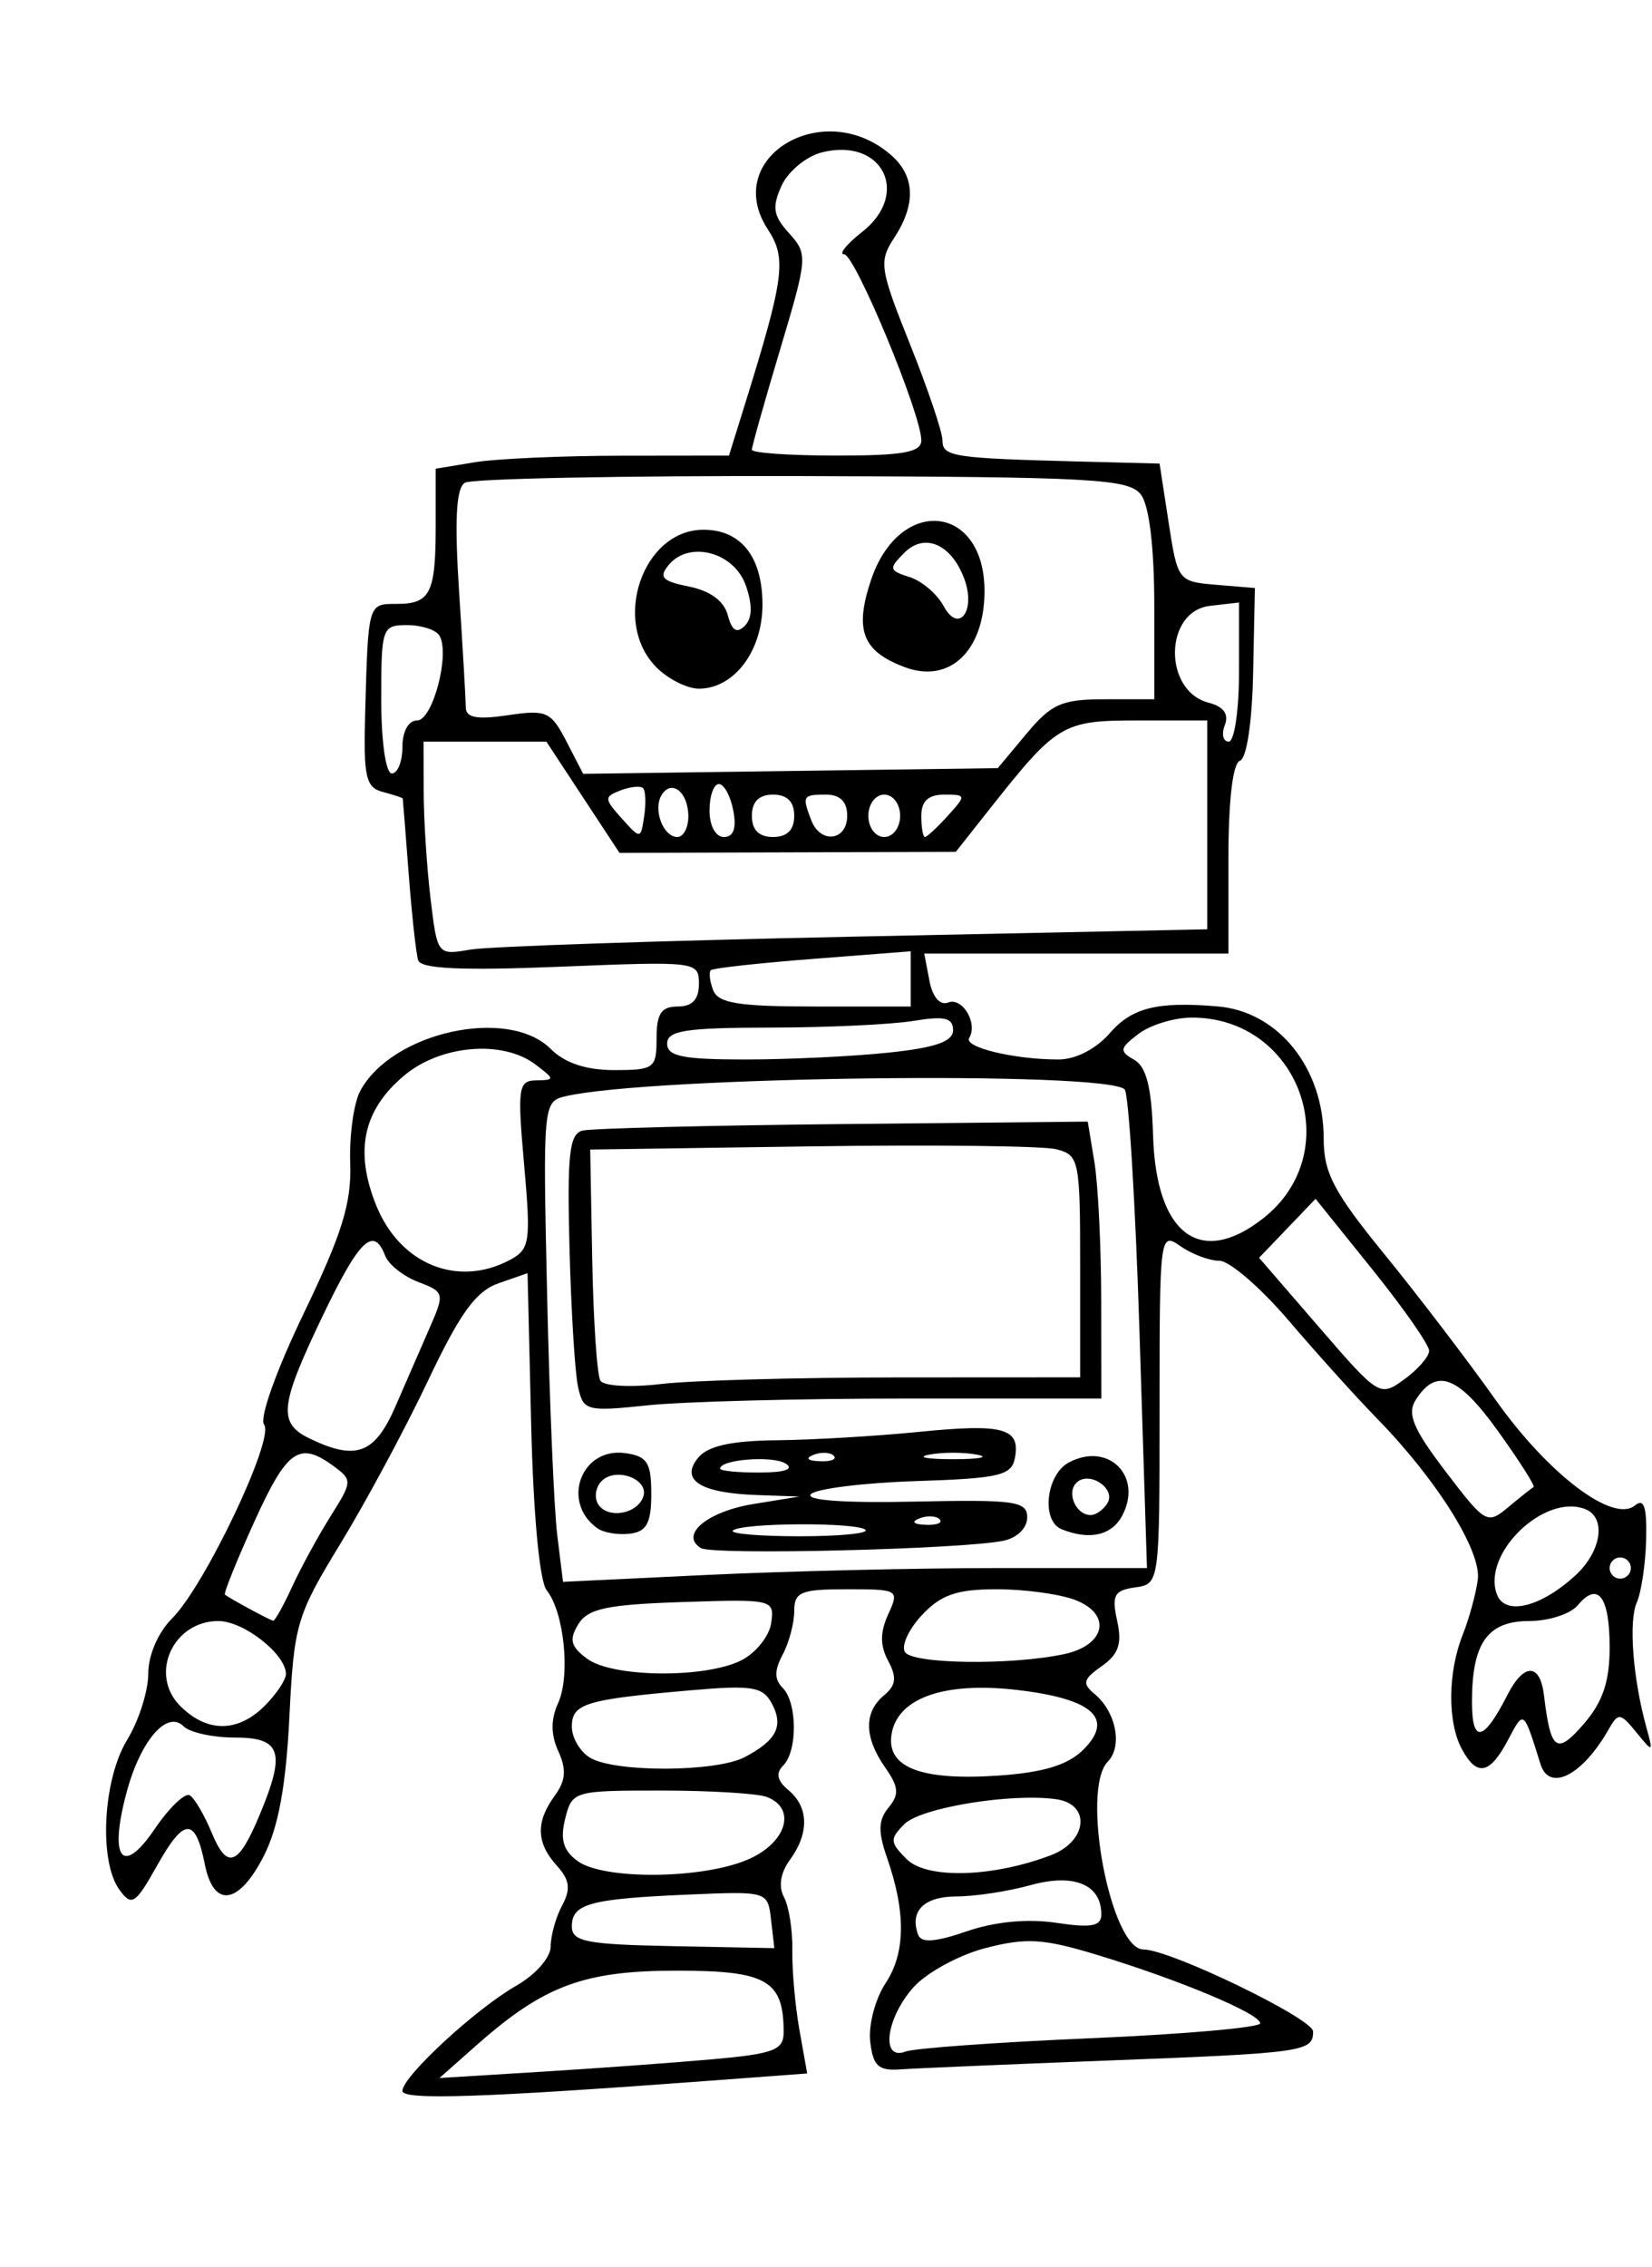 <?xml version="1.0" encoding="UTF-8" standalone="no"?>
<!-- Created with Inkscape (http://www.inkscape.org/) -->

<svg
   xmlns:dc="http://purl.org/dc/elements/1.1/"
   xmlns:cc="http://creativecommons.org/ns#"
   xmlns:rdf="http://www.w3.org/1999/02/22-rdf-syntax-ns#"
   xmlns:svg="http://www.w3.org/2000/svg"
   xmlns="http://www.w3.org/2000/svg"
   xmlns:sodipodi="http://sodipodi.sourceforge.net/DTD/sodipodi-0.dtd"
   xmlns:inkscape="http://www.inkscape.org/namespaces/inkscape"
   version="1.1"
   id="svg4691"
   width="156"
   height="214"
   viewBox="0 0 156 214"
   sodipodi:docname="robot.svg"
   inkscape:version="0.92.3 (2405546, 2018-03-11)">
  <defs
     id="defs4695" />
  <sodipodi:namedview
     pagecolor="#ffffff"
     bordercolor="#666666"
     borderopacity="1"
     objecttolerance="10"
     gridtolerance="10"
     guidetolerance="10"
     inkscape:pageopacity="0"
     inkscape:pageshadow="2"
     inkscape:window-width="2400"
     inkscape:window-height="1321"
     id="namedview4693"
     showgrid="false"
     inkscape:zoom="5.369159"
     inkscape:cx="78"
     inkscape:cy="107"
     inkscape:window-x="2391"
     inkscape:window-y="-9"
     inkscape:window-maximized="1"
     inkscape:current-layer="svg4691" />
  <path
     style="fill:#000000"
     d="m 38,197.347 c 0,-1.35 6.924,-7.743 10.75,-9.925 1.828,-1.042 3.25,-2.663 3.25,-3.703 0,-1.018 0.486,-2.758 1.08,-3.868 0.835,-1.559 0.721,-2.414 -0.5,-3.763 -1.946,-2.15 -2.004,-4.126 -0.194,-6.601 1.037,-1.418 1.123,-2.473 0.339,-4.191 -0.718,-1.576 -0.725,-3.002 -0.022,-4.546 1.18,-2.59 0.571,-8.594 -1.079,-10.652 -0.674,-0.84 -1.261,-7.118 -1.466,-15.666 l -0.342,-14.264 -2.748,0.958 c -2.126,0.741 -3.629,2.816 -6.639,9.166 -2.14,4.514 -5.861,11.437 -8.269,15.383 -4.168,6.833 -4.399,7.617 -4.835,16.42 -0.321,6.474 -1.043,10.392 -2.412,13.075 -2.36,4.627 -4.735,4.972 -5.568,0.809 -0.896,-4.48 -1.945,-4.465 -4.492,0.068 -2.08,3.7 -2.409,3.914 -3.572,2.323 -1.965,-2.687 -1.572,-10.381 0.722,-14.144 C 13.102,162.425 14,159.613 14,157.976 c 0,-1.754 0.923,-3.897 2.25,-5.22 3.094,-3.086 9.71,-17.007 8.691,-18.286 -0.47,-0.59 1.13,-5.082 3.738,-10.5 3.636,-7.553 4.525,-10.426 4.392,-14.195 -0.092,-2.599 0.333,-5.66 0.945,-6.803 C 36.989,97.415 47.987,94.987 52,99 c 1.333,1.333 3.333,2 6,2 3.778,0 4,-0.167 4,-3 0,-2.333 0.444,-3 2,-3 1.378,0 2,-0.667 2,-2.144 C 66,90.747 65.79,90.721 52.925,91.243 43.624,91.62 39.746,91.445 39.489,90.637 39.291,90.011 38.888,86.35 38.595,82.5 38.302,78.65 38.048,75.44 38.031,75.367 38.014,75.293 37.166,75.015 36.146,74.748 34.542,74.329 34.317,73.333 34.481,67.382 34.769,56.909 34.743,57 37.441,57 c 3.204,0 3.702,-0.996 3.702,-7.401 V 44.239 l 3.679,-0.608 c 2.023,-0.335 8.255,-0.613 13.848,-0.619 L 68.839,43 70.317,38.25 C 74.063,26.206 74.304,24.393 72.515,21.663 68.036,14.827 77.894,9.005 84.25,14.733 c 2.167,1.953 2.23,4.604 0.186,7.725 -1.462,2.231 -1.363,2.889 1.5,10.04 C 87.621,36.707 89,40.792 89,41.576 c 0,1.526 0.988,1.677 13,1.986 l 7.5,0.193 0.856,5.569 c 0.845,5.503 0.899,5.572 4.5,5.873 L 118.5,55.5 l -0.164,7.971 c -0.097,4.707 -0.609,8.12 -1.25,8.333 C 116.413,72.029 116,75.555 116,81.083 V 90 H 101.639 87.277 l 0.489,2.558 c 0.298,1.56 0.992,2.365 1.779,2.063 1.347,-0.517 2.82,1.98 1.975,3.347 -0.541,0.875 4.255,2.032 8.425,2.032 1.628,0 3.555,-0.99 4.868,-2.5 2.088,-2.401 4.491,-2.993 10.187,-2.509 5.71,0.485 9.99,5.809 9.996,12.433 0,3.292 0.934,5.065 5.772,11 3.173,3.892 7.882,10.06 10.466,13.707 4.967,7.013 11.105,11.662 13.153,9.962 0.861,-0.714 1.139,0.131 1.06,3.219 -0.059,2.303 -0.456,4.973 -0.883,5.934 -0.783,1.761 -0.372,7.144 0.896,11.754 0.672,2.443 0.651,2.455 -0.944,0.5 -1.506,-1.846 -1.706,-1.869 -2.596,-0.299 -2.482,4.378 -5.614,5.979 -6.452,3.299 -1.615,-5.17 -1.556,-5.127 -3.078,-2.25 -1.715,3.242 -2.935,3.47 -4.356,0.816 -1.354,-2.53 -1.317,-7.228 0.085,-10.751 0.616,-1.548 1.26,-3.904 1.431,-5.236 0.344,-2.688 -3.865,-9.408 -9.519,-15.195 -1.943,-1.989 -5.698,-6.151 -8.345,-9.25 -2.647,-3.099 -5.584,-5.634 -6.527,-5.634 -0.943,0 -2.603,-0.622 -3.688,-1.382 -1.94,-1.359 -1.973,-1.105 -1.973,15.25 2e-4,16.619 0,16.632 -2.312,16.959 -1.974,0.28 -2.222,0.741 -1.692,3.153 0.477,2.172 0.14,3.162 -1.46,4.282 -1.758,1.231 -1.861,1.639 -0.666,2.63 2.02,1.676 2.657,4.934 1.246,6.375 -2.589,2.647 0.276,17.732 3.367,17.732 2.508,0 16.016,6.529 16.016,7.741 0,1.916 -0.805,2.029 -19.5,2.747 -9.35,0.359 -18.125,0.733 -19.5,0.832 -2.051,0.147 -2.558,-0.325 -2.823,-2.635 -0.177,-1.548 0.476,-4.023 1.452,-5.5 1.891,-2.861 1.932,-6.699 0.128,-11.87 -0.852,-2.441 -0.816,-3.539 0.153,-4.707 1.029,-1.24 0.969,-1.944 -0.323,-3.788 -1.984,-2.833 -2.022,-5.214 -0.108,-6.803 1.139,-0.946 1.231,-1.692 0.397,-3.249 -0.776,-1.449 -0.776,-2.693 -4.3e-4,-4.395 C 84.935,150.048 84.855,150 79.979,150 75.614,150 75,150.255 75,152.066 c 0,1.136 -0.492,2.985 -1.093,4.107 -0.79,1.476 -0.79,2.344 0,3.134 1.387,1.387 1.419,5.966 0.05,7.335 -0.723,0.723 -0.57,1.434 0.5,2.322 1.921,1.595 1.971,4.066 0.133,6.58 -0.891,1.219 -1.097,2.51 -0.559,3.515 0.468,0.874 0.823,3.13 0.79,5.014 -0.033,1.884 0.269,5.272 0.671,7.528 l 0.731,4.102 -8.862,0.661 C 45.522,197.993 38,198.245 38,197.347 Z m 29.25,-2.98 C 73.07,193.85 74,193.498 74,191.818 74,186.912 72.42,186 63.925,186 55.136,186 51.371,187.4 45,193.036 l -3.5,3.096 9.5,-0.583 c 5.225,-0.321 12.537,-0.853 16.25,-1.183 z m 35.752,-1.989 C 111.801,192.001 119,191.368 119,190.97 c 0,-0.905 -7.617,-4.098 -15.446,-6.474 -5.033,-1.528 -6.646,-1.624 -10.5,-0.626 -2.504,0.649 -5.566,2.318 -6.804,3.711 -2.604,2.93 -3.102,6.961 -0.748,6.057 0.826,-0.317 8.701,-0.884 17.5,-1.26 z M 72.81,181.187 c -0.31,-2.683 -0.323,-2.687 -7.81,-2.367 -9.281,0.396 -11,0.865 -11,2.997 2.8e-4,1.446 1.342,1.709 9.56,1.87 l 9.56,0.187 z m 26.929,0.297 c 3.336,0.5 4.26,0.327 4.26,-0.8 0,-2.823 -2.591,-3.891 -6.682,-2.755 -2.1,0.583 -5.243,1.063 -6.985,1.066 -3.087,0.01 -4.455,1.369 -3.631,3.62 0.289,0.789 1.627,0.694 4.592,-0.328 2.653,-0.914 5.744,-1.208 8.445,-0.803 z M 70.532,175.551 c 3.71,-1.55 4.755,-4.843 1.886,-5.944 C 71.548,169.273 67.057,169 62.437,169 c -8.256,0 -8.41,0.045 -9.066,2.656 -0.491,1.956 -0.182,3.01 1.172,4 2.429,1.776 11.631,1.716 15.988,-0.105 z M 99.25,175.099 c 3.445,-1.314 3.776,-4.814 0.5,-5.279 -4.248,-0.604 -12.789,0.791 -14.341,2.343 -1.403,1.403 -1.383,1.722 0.207,3.312 1.897,1.897 8.124,1.726 13.633,-0.376 z m -81.327,-5.646 c 0.449,0.277 1.377,1.858 2.062,3.513 1.471,3.551 2.512,3.171 4.529,-1.656 C 26.999,165.366 26.566,164 22.2,164 c -2.09,0 -4.279,-0.479 -4.864,-1.064 -1.56,-1.56 -4.061,1.332 -5.376,6.214 -1.695,6.296 -0.421,7.993 2.631,3.502 1.384,-2.037 2.884,-3.477 3.333,-3.199 z m 84.384,-4.316 c 2.951,-2.951 0.888,-4.801 -6.28,-5.633 -6.927,-0.804 -11.353,0.788 -11.848,4.262 -0.441,3.09 2.883,4.332 10.21,3.814 4.188,-0.296 6.476,-1.002 7.918,-2.443 z m -31.992,0.714 c 3.029,-1.594 3.708,-2.937 2.567,-5.069 -0.85,-1.588 -1.854,-1.75 -7.68,-1.242 C 55.262,160.406 54,160.792 54,162.969 c 0,1.062 0.787,2.39 1.75,2.95 2.385,1.389 11.88,1.344 14.566,-0.07 z M 152,155.503 c 0,-4.822 -1.105,-6.287 -3.009,-3.992 -0.68,0.819 -2.74,1.489 -4.578,1.489 -3.946,0 -5.413,2.069 -5.413,7.634 0,3.994 1.089,3.772 3.366,-0.688 1.535,-3.007 3.07,-2.984 3.433,0.054 0.631,5.279 1.192,5.679 3.774,2.694 C 151.347,160.644 152,158.708 152,155.503 Z M 25,161 c 1.1,-1.1 2,-2.45 2,-3 0,-1.871 -3.991,-5 -6.378,-5 -4.304,0 -6.571,5.051 -3.6,8.023 2.525,2.525 5.438,2.517 7.977,-0.023 z m 45,-4.29 c 1.375,-0.693 2.646,-2.28 2.825,-3.525 0.319,-2.223 0.164,-2.26 -8.394,-1.975 -7.139,0.237 -8.919,0.618 -9.825,2.099 -0.884,1.446 -0.717,2.097 0.835,3.25 2.395,1.779 11.15,1.87 14.559,0.152 z m 30.488,-0.586 c 3.943,-0.844 4.529,-3.787 1.02,-5.121 C 100.057,150.451 96.728,150 94.109,150 c -3.746,0 -5.246,0.517 -7.04,2.426 -1.254,1.334 -1.98,2.909 -1.615,3.5 0.706,1.142 10.046,1.265 15.034,0.198 z M 27.593,149.75 c 0.82,-1.788 2.45,-4.774 3.621,-6.637 2.067,-3.287 2.075,-3.428 0.267,-4.75 -3.227,-2.36 -4.379,-1.544 -7.48,5.295 -1.66,3.662 -2.902,6.745 -2.76,6.853 0.577,0.434 4.28,2.431 4.56,2.459 0.166,0.017 0.972,-1.432 1.792,-3.22 z M 148.75,148.711 c 2.497,-2.286 2.969,-5.498 0.922,-6.283 -3.873,-1.486 -9.777,4.253 -8.309,8.077 0.772,2.013 4.114,1.201 7.386,-1.794 z M 94.313,148 h 13.996 l -0.705,-22.25 c -0.388,-12.238 -1.02,-22.556 -1.404,-22.929 -1.81,-1.757 -44.824,-1.224 -52.823,0.655 -2.087,0.49 -2.116,0.806 -1.712,18.761 0.226,10.044 0.657,20.243 0.957,22.664 l 0.545,4.401 13.574,-0.651 C 74.208,148.293 86.615,148 94.313,148 Z m -28.131,-1.888 c -2.027,-1.253 0.604,-3.448 4.983,-4.159 l 4.335,-0.703 -4,-0.14 c -5.383,-0.189 -7.318,-1.419 -5.563,-3.534 0.918,-1.106 3.136,-1.595 7.436,-1.638 3.37,-0.034 9.403,-0.39 13.406,-0.791 7.98,-0.8 9.6,-0.357 9.059,2.473 -0.315,1.647 -1.474,1.917 -9.341,2.173 -4.94,0.161 -9.403,0.714 -9.918,1.229 -0.582,0.582 3.107,0.85 9.744,0.708 9.548,-0.205 10.68,-0.046 10.679,1.502 -6e-4,0.991 -0.962,1.928 -2.251,2.192 -3.966,0.812 -27.453,1.379 -28.568,0.69 z m 15.547,-1.717 C 80.99,143.656 69.95,143.716 69.203,144.464 68.908,144.759 71.742,145 75.5,145 c 3.758,0 6.561,-0.272 6.229,-0.604 z m 7,-1 c -0.332,-0.332 -1.195,-0.368 -1.917,-0.079 -0.798,0.319 -0.561,0.556 0.604,0.604 1.054,0.043 1.645,-0.193 1.312,-0.525 z M 74.185,138.136 C 72.968,137.364 68,137.75 68,138.617 c 0,0.211 1.688,0.377 3.75,0.368 2.39,-0.01 3.273,-0.318 2.435,-0.849 z m 4.544,-0.74 c -0.332,-0.332 -1.195,-0.368 -1.917,-0.079 -0.798,0.319 -0.561,0.556 0.604,0.604 1.054,0.043 1.645,-0.193 1.312,-0.525 z M 92.25,137.294 c -1.238,-0.238 -3.263,-0.238 -4.5,0 -1.238,0.238 -0.225,0.433 2.25,0.433 2.475,0 3.487,-0.195 2.25,-0.433 z m -35.823,6.961 c -3.489,-2.458 -1.552,-7.691 2.629,-7.101 2.061,0.291 2.444,0.894 2.444,3.845 0,2.748 -0.43,3.555 -2,3.756 -1.1,0.141 -2.483,-0.084 -3.073,-0.5 z m 4.323,-3.005 c 0.547,-1.642 -2.586,-2.814 -3.93,-1.47 -0.575,0.575 -0.728,1.56 -0.34,2.188 0.884,1.43 3.713,0.954 4.27,-0.718 z m 39.5,3.087 c -1.946,-0.785 -1.477,-5.146 0.678,-6.299 3.737,-2 7.034,1.297 5.034,5.034 -0.994,1.858 -3.091,2.322 -5.711,1.265 z m 4.319,-2.45 c 0.862,-1.395 -1.741,-3.116 -2.924,-1.934 -0.962,0.962 -0.035,3.046 1.355,3.046 0.485,0 1.191,-0.5 1.569,-1.112 z M 54.582,130.887 C 54.293,129.574 53.932,123.685 53.778,117.8 53.549,108.967 53.762,107.032 55,106.713 55.825,106.5 66.899,106.222 79.608,106.094 l 23.108,-0.232 0.631,3.819 c 0.347,2.1 0.636,7.981 0.642,13.069 L 104,132 H 85.647 c -10.094,0 -21.095,0.287 -24.447,0.637 -5.84,0.61 -6.115,0.537 -6.618,-1.75 z M 84.75,130.009 102,130 v -10.481 c 0,-10.062 -0.091,-10.504 -2.27,-11.051 -1.248,-0.313 -11.659,-0.434 -23.134,-0.269 l -20.864,0.301 0.195,10.444 c 0.107,5.744 0.454,10.862 0.77,11.373 0.316,0.511 2.876,0.653 5.689,0.315 2.813,-0.338 12.877,-0.619 22.365,-0.623 z M 154,148 c 0,-0.55 -0.45,-1 -1,-1 -0.55,0 -1,0.45 -1,1 0,0.55 0.45,1 1,1 0.55,0 1,-0.45 1,-1 z m -9.181,-7.641 c 0.175,-0.089 -1.345,-2.479 -3.379,-5.309 -3.752,-5.222 -5.817,-5.993 -7.766,-2.898 -0.819,1.3 -0.216,2.732 2.834,6.732 3.764,4.936 3.933,5.031 5.933,3.359 1.132,-0.947 2.202,-1.794 2.377,-1.884 z M 37.344,132.74 c 1.014,-2.332 2.486,-5.71 3.271,-7.507 1.377,-3.153 1.338,-3.3 -1.12,-4.235 -1.4,-0.532 -2.808,-1.65 -3.127,-2.483 -1.087,-2.833 -2.44,-1.526 -5.906,5.707 -4.063,8.479 -4.233,10.1 -1.211,11.558 4.378,2.111 6.142,1.449 8.094,-3.04 z M 134.956,127.5 c 0.01,-0.55 -2.399,-4.003 -5.354,-7.674 l -5.373,-6.674 -2.666,2.782 -2.666,2.782 5.69,6.583 c 5.625,6.508 5.717,6.564 8.02,4.892 1.281,-0.93 2.338,-2.142 2.348,-2.692 z m -86.794,-8.587 c 1.877,-1.004 1.978,-1.687 1.33,-9 -0.645,-7.284 -0.553,-7.916 1.154,-7.945 1.767,-0.03 1.763,-0.1 -0.087,-1.5 -3.1,-2.344 -8.958,-1.845 -12.409,1.059 -3.859,3.247 -4.689,7.085 -2.641,12.205 2.236,5.587 7.707,7.828 12.653,5.181 z m 71.131,-3.929 c 7.986,-6.282 3.425,-18.996 -6.793,-18.938 -1.65,0.009 -3.9,0.704 -5,1.543 -1.779,1.357 -1.823,1.626 -0.401,2.434 1.162,0.659 1.651,2.617 1.787,7.154 0.28,9.347 4.462,12.484 10.407,7.807 z M 83.853,99.358 C 88.341,98.888 90,98.313 90,97.227 90,96.063 89.181,95.874 86.25,96.358 84.188,96.699 78.112,96.983 72.75,96.989 64.755,96.998 63,97.27 63,98.5 c 0,1.197 1.484,1.5 7.353,1.5 4.044,0 10.119,-0.289 13.5,-0.642 z M 86,92.394 v -2.606 l -9.25,0.718 c -5.088,0.395 -9.418,0.873 -9.624,1.063 -0.205,0.19 -0.107,1.04 0.219,1.888 C 67.818,94.69 69.751,95 76.969,95 H 86 Z M 80.75,88.402 114,87.712 V 77.856 68 h -6.545 c -7.135,0 -7.634,0.3 -14.076,8.451 L 90.257,80.401 74.378,80.45 58.5,80.5 55.047,75.25 51.595,70 H 45.797 40 l 0.009,4.75 c 0.005,2.612 0.297,7.15 0.649,10.083 0.638,5.313 0.652,5.331 3.741,4.796 C 46.105,89.334 62.462,88.782 80.75,88.402 Z M 60.724,74.391 c -0.241,-0.241 -1.197,-0.146 -2.124,0.209 -1.565,0.601 -1.558,0.79 0.107,2.641 1.786,1.985 1.795,1.984 2.124,-0.209 0.182,-1.212 0.134,-2.4 -0.107,-2.641 z M 65,77.059 C 65,74.775 63.423,73.506 62.48,75.032 61.64,76.391 62.619,79 63.969,79 64.536,79 65,78.127 65,77.059 Z M 69.245,76.5 C 68.982,75.125 68.369,74 67.883,74 67.398,74 67,75.125 67,76.5 c 0,1.442 0.576,2.5 1.361,2.5 0.913,0 1.204,-0.824 0.883,-2.5 z M 75,77 c 0,-1.333 -0.667,-2 -2,-2 -1.333,0 -2,0.667 -2,2 0,1.333 0.667,2 2,2 1.333,0 2,-0.667 2,-2 z m 5,0 c 0,-1.333 -0.667,-2 -2,-2 -2.202,0 -2.273,0.124 -1.393,2.418 C 77.477,79.684 80,79.373 80,77 Z m 5,0 c 0,-1.111 -0.667,-2 -1.5,-2 -0.833,0 -1.5,0.889 -1.5,2 0,1.111 0.667,2 1.5,2 0.833,0 1.5,-0.889 1.5,-2 z m 4.5,0 C 91.257,75.059 91.247,75 89.155,75 87.667,75 87,75.619 87,77 c 0,1.1 0.155,2 0.345,2 0.19,0 1.159,-0.9 2.155,-2 z M 38,70.5 C 38,69.033 38.574,68 39.389,68 40.87,68 42.529,61.666 41.489,59.983 41.155,59.442 39.784,59 38.441,59 36.085,59 36,59.245 36,66 c 0,4 0.429,7 1,7 0.55,0 1,-1.125 1,-2.5 z M 96.934,69.25 C 99.284,66.433 100.269,66 104.323,66 H 109 v -8.809 c 0,-5.483 -0.472,-9.444 -1.25,-10.491 -1.121,-1.509 -4.408,-1.691 -31.974,-1.766 -16.898,-0.046 -31.246,0.239 -31.884,0.633 -0.822,0.508 -0.979,3.516 -0.537,10.325 0.343,5.284 0.628,10.192 0.634,10.906 0.008,0.944 1.09,1.137 3.964,0.709 3.651,-0.545 4.074,-0.356 5.535,2.471 L 55.071,73.038 74.647,72.769 94.222,72.5 Z M 62,63 C 57.713,58.713 60.681,50 66.429,50 69.978,50 72,52.566 72,57.071 72,61.453 69.316,65 66,65 64.9,65 63.1,64.1 62,63 Z m 8.426,-7.745 c -1.1,-3.146 -5.338,-4.272 -7.278,-1.934 -0.968,1.166 -0.62,1.534 1.927,2.044 1.991,0.398 3.303,1.367 3.65,2.694 0.382,1.461 0.855,1.76 1.603,1.012 0.713,-0.713 0.745,-1.965 0.098,-3.816 z m 15.039,7.725 c -4.015,-1.493 -4.798,-3.481 -3.228,-8.197 2.689,-8.075 10.805,-7.227 10.731,1.121 -0.049,5.554 -3.315,8.633 -7.503,7.075 z m 5.596,-8.343 c -1.212,-3.277 -3.743,-4.384 -5.654,-2.473 -1.507,1.507 -1.471,1.681 0.482,2.301 1.162,0.369 2.61,1.601 3.219,2.738 1.416,2.645 3.074,0.466 1.953,-2.566 z M 117,63.434 v -6.566 l -2.741,0.316 c -4.327,0.499 -4.442,8.012 -0.14,9.137 1.432,0.374 1.943,1.076 1.542,2.119 C 115.332,69.298 115.499,70 116.031,70 116.564,70 117,67.045 117,63.434 Z M 87,41.564 C 87,39.088 80.736,24 79.709,24 c -0.538,0 0.232,-0.952 1.711,-2.115 4.599,-3.617 1.906,-8.936 -3.799,-7.504 -1.479,0.371 -3.195,1.786 -3.813,3.143 -0.926,2.032 -0.801,2.826 0.706,4.492 1.78,1.967 1.756,2.274 -0.841,10.951 C 72.203,37.877 71,42.143 71,42.447 71,42.751 74.6,43 79,43 c 6.286,0 8,-0.308 8,-1.436 z"
     id="path4701"
     inkscape:connector-curvature="0" />
</svg>
